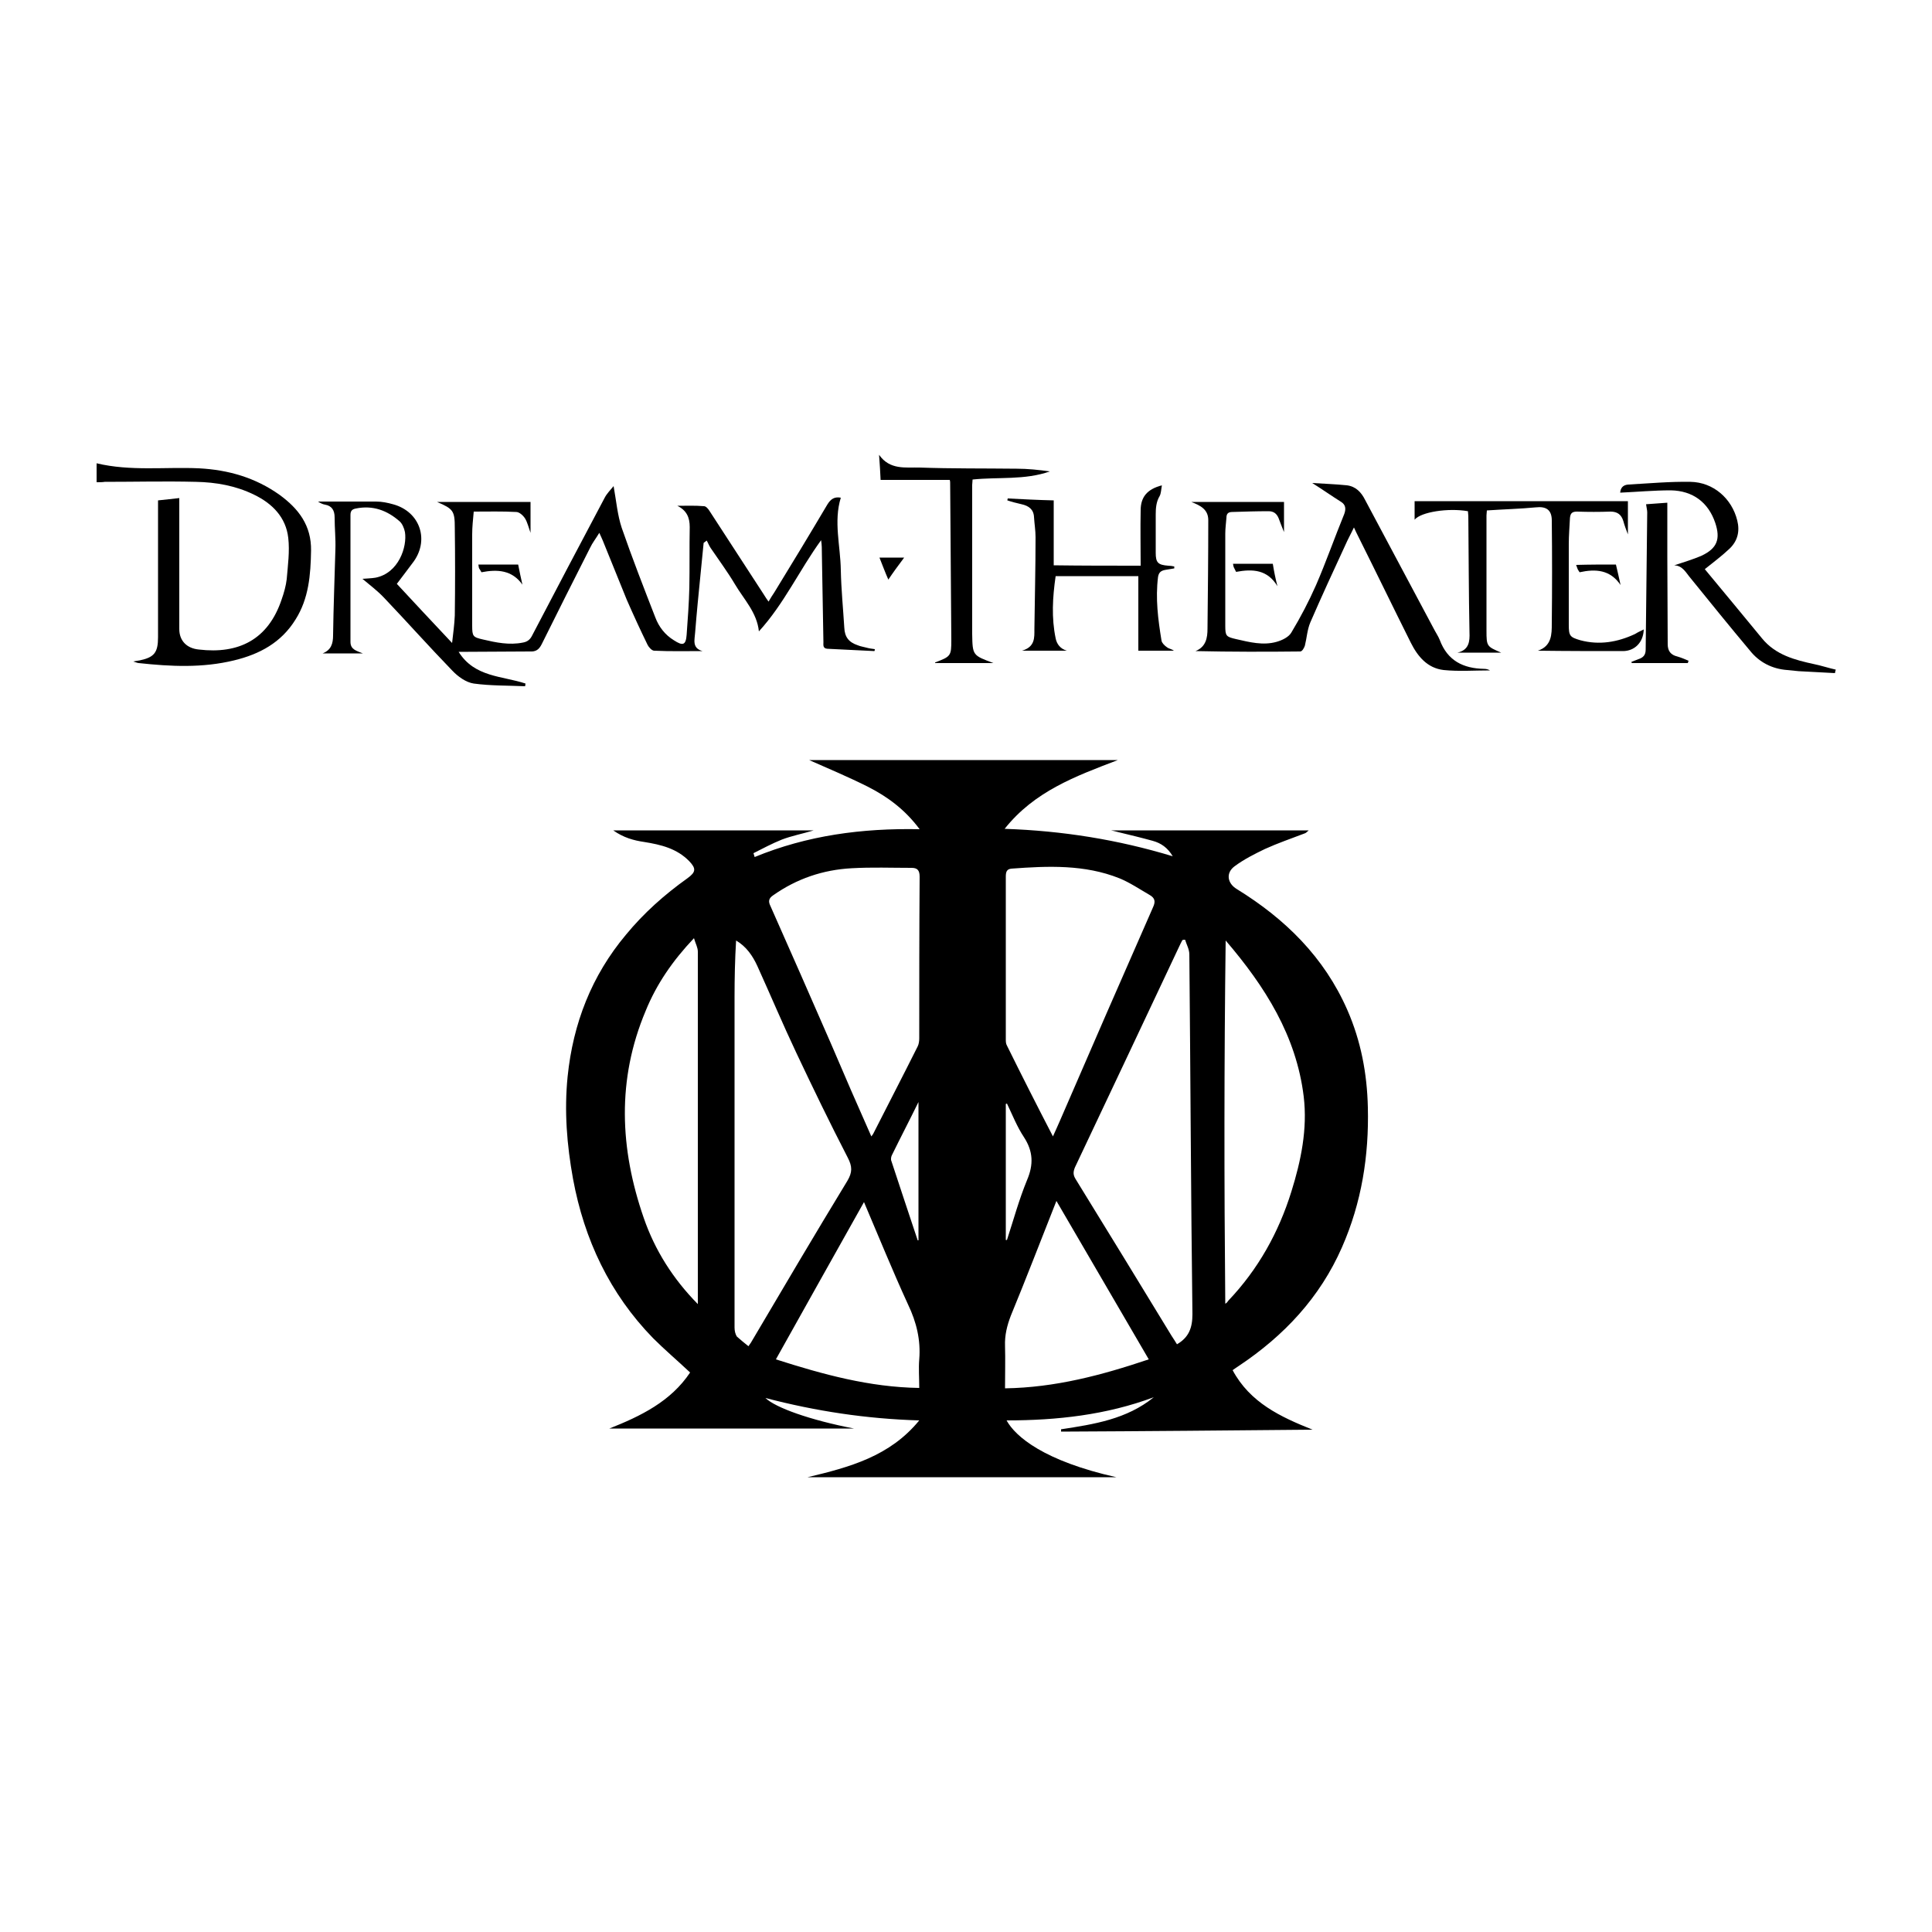 <?xml version="1.0" encoding="utf-8"?>
<!-- Generator: Adobe Illustrator 25.4.1, SVG Export Plug-In . SVG Version: 6.00 Build 0)  -->
<svg version="1.1" id="Calque_1" xmlns="http://www.w3.org/2000/svg" xmlns:xlink="http://www.w3.org/1999/xlink" x="0px" y="0px"
	 viewBox="0 0 500 500" style="enable-background:new 0 0 500 500;" xml:space="preserve">
<style type="text/css">
	.st0{stroke:#000000;stroke-width:4;stroke-linecap:round;stroke-linejoin:round;stroke-miterlimit:10;}
</style>
<g>
	<path d="M238,214.6c-3.8-5.1-8.3-8.4-13.4-11c-5-2.5-10.2-4.7-15.2-6.9c26.3,0,52.9,0,79.9,0c-11,4.2-21.6,8.1-29.3,17.8
		c15,0.5,29.3,2.8,43.5,7.1c-1.3-2.2-3-3.4-5.2-4c-2.9-0.8-5.8-1.5-8.7-2.2c-0.5-0.1-1-0.3-2.1-0.5c17.3,0,34.1,0,51.2,0
		c-0.5,0.4-0.7,0.7-1.1,0.8c-3.4,1.3-6.9,2.5-10.2,4c-2.7,1.3-5.5,2.7-7.9,4.5c-2.3,1.7-1.9,4.4,0.6,5.9
		c12.5,7.7,22.6,17.6,28.6,31.3c3.5,8,5.1,16.4,5.3,25.2c0.3,12.5-1.6,24.6-6.7,36.2c-5.7,13-15,22.9-26.7,30.7
		c-0.5,0.3-1,0.7-1.6,1.1c4.5,8.4,12.4,12.1,20.7,15.4c-21.7,0.2-43.4,0.4-65.1,0.5c0-0.2,0-0.4,0-0.6c8.5-1.3,17-2.6,24-8.3
		c-12.3,4.6-25.1,6-38.1,6c2.3,4.2,9.7,10.5,28.4,14.7c-26.7,0-53.1,0-79.9,0c10.9-2.6,21.3-5.4,28.9-14.7
		c-13.7-0.4-26.8-2.4-39.8-5.8c2.6,2.5,11.5,5.7,22.9,7.9c-21.1,0-42.2,0-63.3,0c8.1-3.2,15.9-7,20.9-14.5c-3.3-3.1-6.6-5.9-9.6-8.9
		c-11.2-11.5-17.8-25.5-20.7-41.2c-1.6-8.8-2.3-17.6-1.4-26.5c1.4-13.7,6.2-26.1,15.1-36.7c4.6-5.6,10-10.4,15.9-14.6
		c2.2-1.6,2.3-2.5,0.5-4.4c-3.2-3.3-7.3-4.3-11.7-5c-2.7-0.4-5.3-1.1-8-3c17.5,0,34.5,0,51.9,0c-3,0.9-5.7,1.4-8.3,2.4
		c-2.5,1-4.9,2.3-7.3,3.5c0.1,0.3,0.2,0.6,0.3,1C208.9,216.2,223.1,214.3,238,214.6z M306.7,243.2c-0.2,0-0.5,0-0.7,0.1
		c-0.3,0.5-0.5,1-0.8,1.6c-9,19.1-18,38.2-27,57.2c-0.5,1.2-0.5,2,0.2,3.1c8.3,13.5,16.6,27,24.8,40.5c0.5,0.8,1,1.5,1.4,2.2
		c3.1-1.8,4-4.3,4-7.8c-0.4-31-0.5-62-0.8-93.1C307.8,245.7,307.1,244.5,306.7,243.2z M193.7,348.4c0.3-0.5,0.6-0.8,0.8-1.2
		c8.2-13.9,16.4-27.8,24.8-41.6c1.3-2.2,1.3-3.7,0.1-6c-4.6-8.9-9-18-13.3-27.1c-3.5-7.4-6.7-15-10.1-22.5c-1.2-2.6-2.8-5-5.5-6.6
		c-0.3,4.9-0.4,9.8-0.4,14.7c0,28.5,0,57,0,85.5c0,0.8,0.2,1.7,0.6,2.3C191.7,346.8,192.7,347.6,193.7,348.4z M225.5,294.1
		c0.3-0.4,0.4-0.5,0.5-0.7c3.8-7.5,7.7-15,11.5-22.6c0.3-0.6,0.4-1.4,0.4-2.1c0-13.9,0-27.9,0.1-41.8c0-1.7-0.6-2.3-2.1-2.3
		c-5.2,0-10.3-0.2-15.5,0.1c-7.4,0.4-14.2,2.7-20.3,7c-1.2,0.8-1.3,1.6-0.7,2.8c5.3,11.9,10.5,23.8,15.7,35.7
		C218.5,278.2,221.9,286,225.5,294.1z M272.5,294.1c0.7-1.5,1.2-2.7,1.7-3.8c8-18.5,16.1-37.1,24.2-55.5c0.7-1.5,0.5-2.4-0.9-3.2
		c-2.6-1.5-5.1-3.2-7.8-4.3c-9-3.6-18.5-3.2-27.9-2.5c-1.3,0.1-1.5,0.9-1.5,2.1c0,14,0,28,0,42c0,0.6,0,1.2,0.3,1.7
		C264.4,278.3,268.3,286,272.5,294.1z M317.2,243.4c-0.4,31.3-0.4,62.6-0.1,94c0.4-0.2,0.6-0.5,0.8-0.8c7.7-8.1,13-17.6,16.3-28.2
		c2.5-8,4.2-16.2,3.2-24.6C335.5,268.1,327.4,255.3,317.2,243.4z M180.6,337.5c0-0.8,0-1.5,0-2.3c0-29.6,0-59.3,0-88.9
		c0-1.1-0.6-2.1-1-3.5c-5.5,5.8-9.7,11.9-12.5,18.8c-7.5,17.8-6.7,35.7-0.5,53.6C169.5,323.6,174.2,331,180.6,337.5z M297.3,351.8
		c-8-13.7-15.9-27.3-23.9-41c-4,10.1-7.8,20-11.8,29.7c-1,2.6-1.6,5.1-1.5,7.8c0.1,3.6,0,7.2,0,11
		C273.1,359.1,285.1,355.9,297.3,351.8z M223.6,311.1c-7.7,13.7-15.2,27.1-22.8,40.7c12.2,3.9,24.2,7.2,37.1,7.4
		c0-2.6-0.2-5.1,0-7.4c0.4-5-0.7-9.6-2.9-14.2C231,328.9,227.4,320,223.6,311.1z M237.5,321c0.1,0,0.1,0,0.2,0c0-11.8,0-23.5,0-35.8
		c-2.4,4.9-4.7,9.3-6.9,13.8c-0.2,0.4-0.3,1.1-0.1,1.5C233,307.4,235.2,314.2,237.5,321z M260.3,320.9c0.1,0,0.2,0,0.3,0
		c1.7-5.2,3.1-10.4,5.2-15.5c1.7-4,1.6-7.4-0.8-11.1c-1.8-2.7-3-5.8-4.4-8.7c-0.1,0-0.2,0.1-0.3,0.1
		C260.3,297.5,260.3,309.2,260.3,320.9z"/>
	<path d="M118.7,168.7c4.1,6.6,11.3,6.2,17.3,8.2c0,0.2-0.1,0.5-0.1,0.7c-4.4-0.2-8.9-0.1-13.3-0.7c-2-0.3-4.1-1.8-5.6-3.4
		c-6-6.2-11.7-12.6-17.6-18.8c-1.7-1.8-3.7-3.3-5.6-4.9c1-0.1,2.2-0.1,3.4-0.3c6-1.2,8.2-8,7.6-11.8c-0.2-1-0.7-2.2-1.4-2.8
		c-3.2-2.8-6.9-4.2-11.3-3.3c-1,0.2-1.4,0.6-1.4,1.7c0,10.9,0,21.9,0,32.8c0,2,1.5,2.3,3.2,3c-3.7,0-7.1,0-10.4,0
		c2.2-0.9,2.7-2.5,2.7-4.7c0.1-7.4,0.4-14.8,0.6-22.2c0.1-2.8-0.2-5.5-0.2-8.3c0-1.8-0.7-3-2.5-3.3c-0.6-0.1-1.2-0.4-1.8-0.8
		c5,0,10,0,15,0c1.5,0,3,0.3,4.4,0.7c7.1,1.9,9.6,9.5,5,15.3c-1.3,1.7-2.6,3.5-4,5.3c4.1,4.4,9,9.7,14.3,15.3
		c0.3-2.6,0.6-4.8,0.7-7.1c0.1-7.6,0.1-15.2,0-22.7c0-4.4-0.4-4.9-4.6-6.7c8.2,0,16.1,0,24.2,0c0,2.6,0,5.1,0,8
		c-0.5-1.4-0.8-2.7-1.4-3.7c-0.5-0.8-1.5-1.7-2.3-1.7c-3.6-0.2-7.2-0.1-11-0.1c-0.2,2.2-0.4,4-0.4,5.9c0,7.9,0,15.8,0,23.6
		c0,2.8,0.2,3,2.8,3.6c3.4,0.8,6.8,1.5,10.3,0.8c1.2-0.2,1.9-0.8,2.4-1.8c6.2-11.9,12.5-23.8,18.8-35.7c0.5-1,1.4-1.9,2.3-3
		c0.7,3.9,1,7.5,2.1,10.8c2.7,7.8,5.7,15.5,8.7,23.2c0.9,2.4,2.5,4.5,4.8,5.9c2.3,1.5,3.1,1.3,3.3-1.4c0.3-4.1,0.6-8.2,0.7-12.2
		c0.1-5.2,0-10.5,0.1-15.7c0-2.5-0.8-4.3-3.2-5.5c2.3,0,4.6-0.1,6.9,0.1c0.5,0,1.1,0.7,1.4,1.2c4.7,7.2,9.4,14.5,14.1,21.7
		c0.3,0.5,0.7,1.1,1.2,1.8c0.6-1,1-1.7,1.5-2.4c4.6-7.5,9.2-15.1,13.7-22.7c0.9-1.5,1.9-2.1,3.5-1.8c-1.9,6.2-0.1,12.4,0,18.7
		c0.1,5,0.6,10,0.9,14.9c0.1,2.4,1.1,3.8,3.5,4.6c0.7,0.3,1.5,0.4,2.2,0.6c0.7,0.2,1.5,0.3,2.2,0.4c0,0.2,0,0.3-0.1,0.5
		c-4.1-0.2-8.1-0.4-12.2-0.6c-1.2-0.1-1-1-1-1.7c-0.1-7.6-0.3-15.3-0.4-22.9c0-1.1,0-2.3-0.2-3.5c-5.6,7.7-9.6,16.5-16.1,23.6
		c-0.5-4.9-3.9-8.3-6.2-12.2c-1.9-3.2-4.2-6.3-6.3-9.4c-0.4-0.6-0.6-1.2-1-1.9c-0.3,0.2-0.5,0.4-0.8,0.6c-0.3,2.7-0.5,5.4-0.8,8.1
		c-0.5,5-1,10-1.4,15.1c-0.1,1.8-0.9,4,1.9,4.8c-4.2,0-8.3,0.1-12.5-0.1c-0.6,0-1.4-0.9-1.7-1.5c-1.9-3.9-3.7-7.8-5.4-11.7
		c-2.1-5.1-4.1-10.2-6.2-15.3c-0.2-0.5-0.5-1.1-0.9-2c-0.9,1.5-1.8,2.6-2.4,3.9c-4.2,8.3-8.4,16.6-12.5,24.9c-0.7,1.4-1.5,2-3.1,1.9
		C131,168.6,124.9,168.7,118.7,168.7z"/>
	<path d="M339.6,125c3.1,0.2,6.1,0.3,9,0.6c2.3,0.3,3.7,1.8,4.7,3.8c5.9,11.1,11.8,22.1,17.7,33.2c0.5,1,1.2,2,1.6,3
		c2,5.4,6.1,7.4,11.5,7.5c0.5,0,1,0.1,1.5,0.4c-4,0-8.1,0.3-12-0.1c-4.2-0.5-6.7-3.5-8.5-7.1c-4.6-9.2-9.1-18.5-13.7-27.7
		c-0.3-0.6-0.6-1.2-1-2.1c-0.8,1.7-1.6,3.1-2.2,4.5c-3.1,6.7-6.2,13.4-9.1,20.1c-0.8,1.9-0.9,4-1.4,6c-0.2,0.6-0.7,1.5-1.2,1.5
		c-9,0.1-18,0.1-27.1-0.1c2.7-1.1,3.1-3.4,3.1-5.8c0.1-9.4,0.2-18.7,0.2-28.1c0-2.8-2.1-3.8-4.4-4.7c8,0,15.9,0,24,0
		c0,2.5,0,4.9,0,7.8c-0.6-1.5-1-2.5-1.4-3.6c-0.5-1.2-1.3-1.8-2.6-1.8c-3.1,0-6.2,0.1-9.4,0.2c-1.1,0-1.5,0.5-1.5,1.5
		c-0.1,1.4-0.3,2.7-0.3,4.1c0,7.9,0,15.9,0,23.8c0,2.7,0.2,2.9,2.8,3.5c3.5,0.8,7,1.7,10.5,0.7c1.4-0.4,3.1-1.2,3.8-2.4
		c2.4-4,4.5-8,6.4-12.3c2.6-6,4.8-12.3,7.3-18.4c0.5-1.4,0.3-2.4-0.8-3.1C344.7,128.4,342.3,126.7,339.6,125z"/>
	<path d="M25,124.8c0-1.7,0-3.2,0-4.9c8.8,2.1,17.7,0.9,26.5,1.3c7.6,0.4,14.6,2.4,20.9,6.9c4.9,3.6,8.2,7.9,8.1,14.4
		c-0.1,6.3-0.6,12.4-4,17.8c-3.7,6-9.3,9-15.9,10.6c-8.2,2-16.4,1.6-24.7,0.7c-0.3,0-0.7-0.2-1.4-0.4c0.8-0.2,1.3-0.2,1.7-0.3
		c3.7-0.8,4.7-2,4.7-6c0-8,0-16,0-24c0-3.7,0-7.4,0-11.4c1.8-0.2,3.9-0.4,5.5-0.6c0,11.5,0,22.7,0,33.9c0,3,1.9,5,5.1,5.3
		c10.2,1.2,17.9-2.5,21.4-13c0.6-1.7,1.1-3.5,1.3-5.2c0.3-3.6,0.8-7.2,0.4-10.7c-0.6-5.3-4.1-8.9-8.9-11.2c-4.7-2.3-9.8-3.2-15-3.3
		c-7.9-0.2-15.7,0-23.6,0C26.5,124.8,25.8,124.8,25,124.8z"/>
	<path d="M425.4,162.9c-0.1,3.4-2.4,5.6-5.4,5.6c-7.3,0-14.5,0-22-0.1c3.6-1.2,3.6-4.3,3.6-7c0.1-8.9,0.1-17.8,0-26.7
		c0-2.7-1.4-3.7-4.1-3.4c-4.2,0.4-8.4,0.5-12.7,0.8c0,0.4-0.1,0.8-0.1,1.3c0,9.9,0,19.8,0,29.8c0,4.1,0.1,4.1,3.8,5.7
		c-1.9,0-3.7,0-5.6,0c-1.9,0-3.8,0-5.7,0c3-0.7,3.2-2.9,3.1-5.3c-0.2-10-0.2-20.1-0.3-30.1c0-0.4-0.1-0.8-0.1-1.2
		c-5.1-0.9-12.2,0.2-13.8,2.2c0-1.9,0-3.4,0-4.8c18.2,0,36.6,0,55.2,0c0,3,0,5.7,0,8.6c-0.5-1.3-0.9-2.4-1.2-3.5
		c-0.5-1.6-1.5-2.4-3.3-2.4c-2.9,0.1-5.8,0.1-8.7,0c-1.3,0-1.7,0.5-1.8,1.7c-0.1,2.2-0.3,4.4-0.3,6.7c0,7,0,13.9,0,20.9
		c0,2.9,0.3,3.2,3,4c4.9,1.3,9.6,0.5,14.1-1.6C423.9,163.6,424.6,163.3,425.4,162.9z"/>
	<path d="M295.2,146.4c0-4.9-0.1-9.6,0-14.3c0-3.5,1.7-5.5,5.5-6.5c-0.2,1-0.2,2.1-0.6,2.8c-0.9,1.5-1,3.2-1,4.8c0,3.3,0,6.6,0,9.9
		c0,2.5,0.6,3.1,3.2,3.3c0.5,0,1.1,0.1,1.6,0.2c0,0.2,0,0.3,0,0.5c-0.8,0.1-1.6,0.3-2.4,0.4c-1,0.2-1.6,0.6-1.8,1.8
		c-0.7,5.6,0,11,0.9,16.5c0.1,0.6,0.8,1.3,1.4,1.7c0.5,0.4,1.3,0.5,1.8,0.9c-3.1,0-6.2,0-9.2,0c0-6.4,0-12.7,0-19.3
		c-7.1,0-14.2,0-21.4,0c-0.8,5.5-1.1,10.8,0,16.1c0.3,1.5,1.2,2.7,2.9,3.2c-3.7,0-7.3,0-11.6,0c3.4-1,3.2-3.4,3.2-5.6
		c0.1-7.9,0.3-15.9,0.3-23.8c0-1.7-0.3-3.5-0.4-5.2c-0.1-2-1.4-2.9-3.2-3.3c-1.3-0.3-2.5-0.6-3.7-1c0-0.2,0.1-0.4,0.1-0.5
		c3.9,0.2,7.8,0.4,11.9,0.5c0,5.5,0,11,0,16.8C280.2,146.4,287.4,146.4,295.2,146.4z"/>
	<path d="M251.7,124.1c0,0.5-0.1,1-0.1,1.4c0,12.7,0,25.5,0,38.2c0,0.1,0,0.2,0,0.4c0.1,5.5,0.1,5.5,5.5,7.5c-5.2,0-10.2,0-15.1,0
		c0-0.1,0-0.2,0.1-0.2c4-1.5,4.1-1.7,4.1-5.8c-0.1-13.5-0.2-27.1-0.3-40.6c0-0.2,0-0.5-0.1-0.8c-6,0-12,0-17.9,0
		c-0.1-2-0.2-4-0.4-6.5c2.8,4,6.9,3.2,10.5,3.3c8.3,0.3,16.7,0.2,25.1,0.3c2.9,0,5.7,0.3,8.6,0.7
		C265.2,124.3,258.4,123.4,251.7,124.1z"/>
	<path d="M474.9,174.2c-3.1-0.2-6.3-0.3-9.4-0.5c-1-0.1-2-0.2-3-0.3c-3.9-0.3-7.2-2-9.6-5c-5.2-6.2-10.3-12.5-15.4-18.8
		c-1.2-1.4-2-3.2-4.2-3.3c2.4-0.8,4.8-1.5,7.1-2.5c4-1.9,4.9-4.3,3.5-8.5c-1.8-5.3-5.8-8.3-11.5-8.4c-4.4,0-8.7,0.4-13.1,0.6
		c0.1-1.2,0.7-2,2.1-2.1c5.4-0.3,10.8-0.8,16.1-0.7c5.9,0.1,10.7,4.3,12.1,10c0.7,2.8,0.1,5.3-2,7.3c-2,1.9-4.3,3.6-6.4,5.3
		c4.8,5.8,9.8,11.8,14.8,17.9c3.5,4.3,8.5,5.6,13.6,6.7c1.9,0.4,3.7,1,5.5,1.4C475,173.7,474.9,173.9,474.9,174.2z"/>
	<path d="M436.8,171.6c-4.8,0-9.7,0-14.5,0c0-0.1-0.1-0.2-0.1-0.3c0.6-0.2,1.2-0.5,1.8-0.7c1.2-0.4,1.9-1,1.9-2.5
		c0.1-11.8,0.3-23.7,0.4-35.5c0-0.6-0.2-1.3-0.3-2.1c1.8-0.1,3.7-0.3,5.5-0.4c0,4.7,0,9.2,0,13.7c0,7.6,0.1,15.3,0.1,22.9
		c0,1.8,0.8,2.8,2.5,3.2c1,0.3,2,0.7,2.9,1.1C436.9,171.2,436.9,171.4,436.8,171.6z"/>
	<path d="M330.6,151.7c-2.6-4.3-6.4-4.5-10.7-3.7c-0.2-0.4-0.4-0.8-0.6-1.2c-0.1-0.2-0.1-0.4-0.2-0.9c3.5,0,6.8,0,10.3,0
		C329.7,147.8,330.1,149.8,330.6,151.7z"/>
	<path d="M418.2,146.1c0.4,1.6,0.8,3.5,1.2,5.3c-2.7-4-6.5-4.2-10.6-3.3c-0.2-0.3-0.4-0.6-0.5-0.8c-0.1-0.3-0.2-0.6-0.4-1.1
		C411.4,146.1,414.7,146.1,418.2,146.1z"/>
	<path d="M134.1,146.1c0.3,1.6,0.7,3.4,1.1,5.2c-2.7-3.8-6.5-4-10.6-3.2c-0.2-0.4-0.4-0.7-0.6-1c-0.1-0.2-0.1-0.4-0.2-1
		C127.2,146.1,130.5,146.1,134.1,146.1z"/>
	<path d="M234,144.3c-1.5,2-2.9,3.9-4.1,5.7c-0.8-1.8-1.5-3.7-2.3-5.7C229.5,144.3,231.8,144.3,234,144.3z"/>
</g>
</svg>
